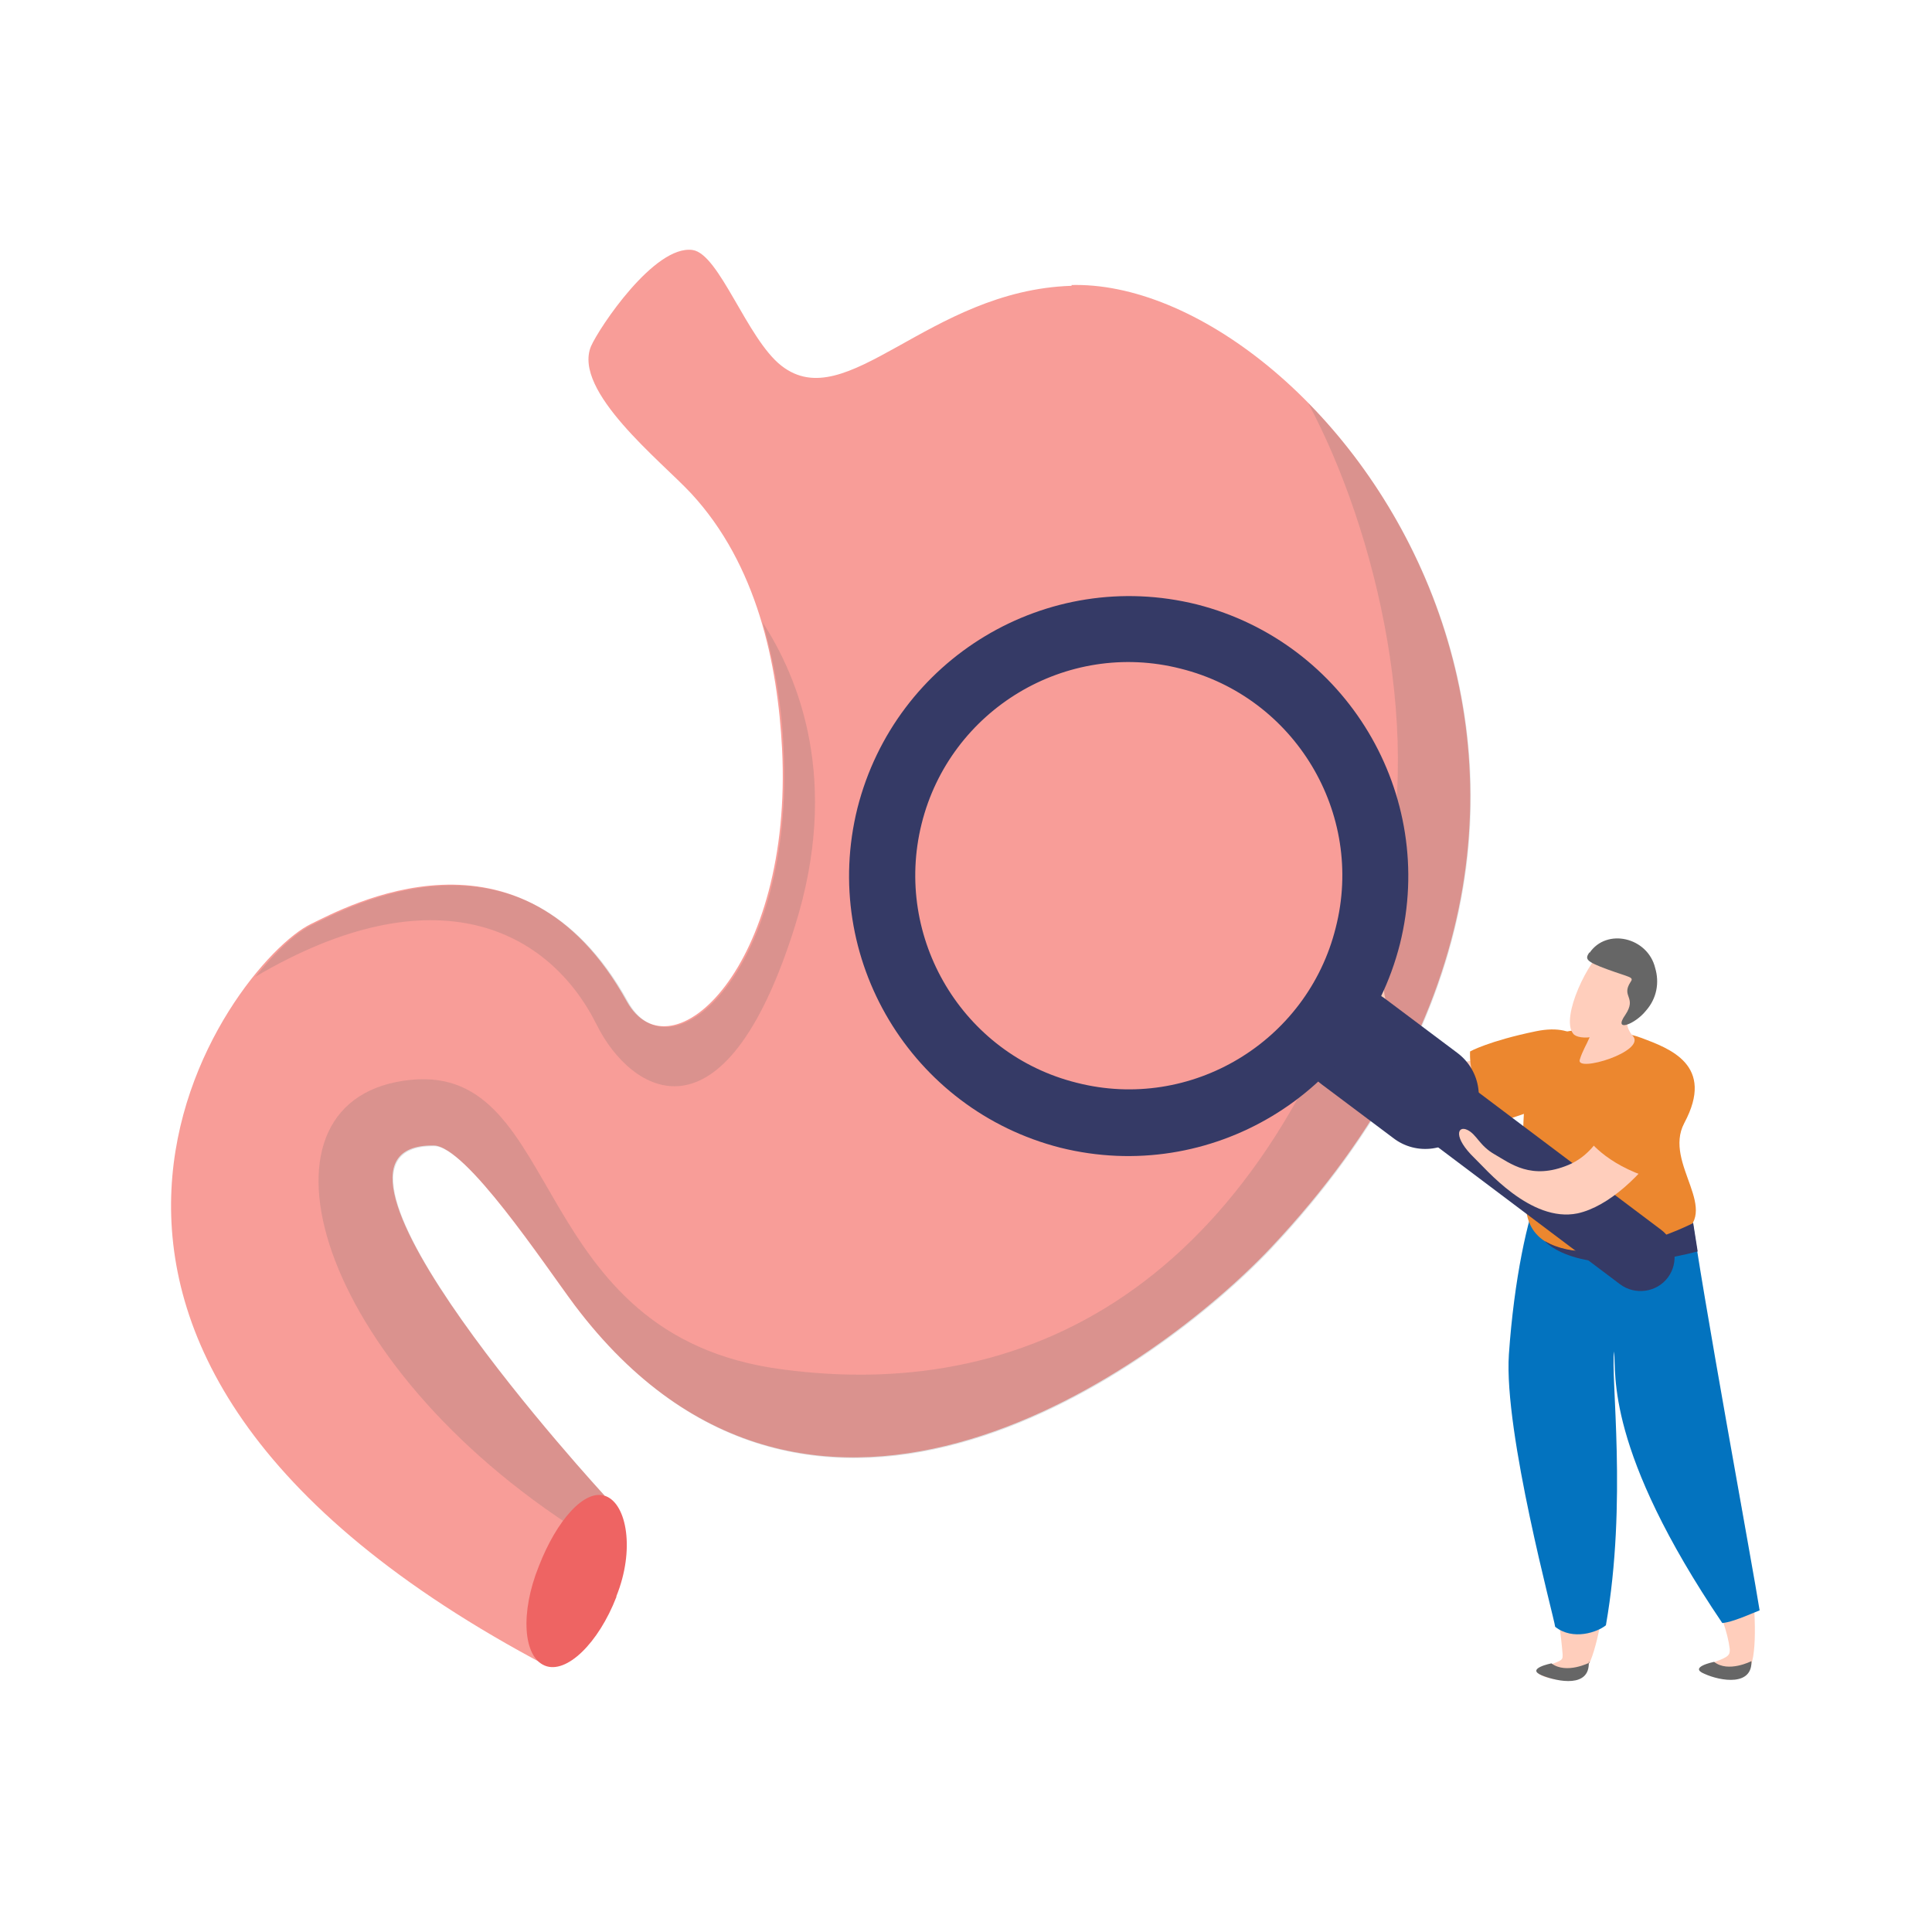 <?xml version="1.0" encoding="UTF-8"?>
<svg id="_レイヤー_1" data-name="レイヤー_1" xmlns="http://www.w3.org/2000/svg" version="1.1" viewBox="0 0 258.9 258.9">
  <!-- Generator: Adobe Illustrator 29.0.0, SVG Export Plug-In . SVG Version: 2.1.0 Build 186)  -->
  <defs>
    <style>
      .st0 {
        fill: #ee6463;
      }

      .st1 {
        mix-blend-mode: overlay;
        opacity: .2;
      }

      .st1, .st2 {
        isolation: isolate;
      }

      .st3 {
        fill: #ec872f;
      }

      .st4 {
        fill: #666;
      }

      .st5 {
        fill: #0373bf;
      }

      .st6 {
        fill: #f89d98;
      }

      .st7 {
        fill: #353a66;
      }

      .st8 {
        fill: #ffcebc;
      }
    </style>
  </defs>
  <g class="st2">
    <g id="_レイヤー_11" data-name="_レイヤー_1">
      <g id="_グループ_285415">
        <g id="_グループ_285394">
          <g id="_グループ_285390">
            <path id="_パス_148748" class="st6" d="M143.6,38.3c-19.2.6-30.1,17.6-38.9,10.7-4.6-3.6-8.3-15-11.9-15.5-5.1-.7-12.5,10.4-13.6,12.9-2.5,6,9.4,15.4,13.4,19.7,8.9,9.6,11.6,22.9,12.2,34.2,1.5,29.2-14.9,44.4-20.8,33.9-14.2-25.7-37.9-12.5-42.3-10.4-10.8,5.2-49.7,56.6,31.7,99.5,0,0-6.9-14.4,7.6-22.9,0,0-43.4-47.1-22.9-46.9,4.3,0,14.8,15.9,18.9,21.4,31.9,42.3,78.3,8.2,93.3-7.7,59.2-62.8,6.3-130.1-26.9-129h.2Z"/>
          </g>
          <g id="_グループ_285391" class="st1">
            <path id="_パス_148749" class="st4" d="M81.1,200.5s-43.4-47.1-22.9-46.9c4.3,0,14.8,15.9,18.9,21.4,31.9,42.3,78.3,8.2,93.3-7.7,41.3-43.9,28-89.9,4.9-113.3,9.2,17.2,15.9,45.4,9.5,66.7-14.9,50.2-45.7,67.4-80,62.8-34.4-4.5-29-40.8-49.7-38.8-22.5,2.2-13.8,36.6,21.1,59.6,1.4-1.5,3.1-2.8,4.9-3.9h0Z"/>
          </g>
          <g id="_グループ_285392">
            <path id="_パス_148750" class="st0" d="M82.6,214c-2.4,6.2-6.7,10.4-9.6,9.2s-3.3-7.1-.8-13.3c2.4-6.2,6.2-10.5,9-9.4s3.9,7.2,1.4,13.4h0Z"/>
          </g>
          <g id="_グループ_285393" class="st1">
            <path id="_パス_148751" class="st4" d="M84.2,134.3c-14.2-25.7-37.9-12.5-42.3-10.4-2,.9-4.8,3.4-7.7,7,24.1-14.2,39.4-6.4,45.8,6.5,4.5,9,17,17,26.5-13.2,6.2-19.6.5-33.4-4.3-40.8,1.6,5.5,2.6,11.3,2.8,17,1.5,29.2-14.9,44.4-20.8,33.9h0Z"/>
          </g>
        </g>
        <g id="_グループ_285414">
          <g id="_グループ_285395">
            <path id="_パス_148752" class="st8" d="M212.2,140.6c-.4-.9-2.9-2.7-5.7-2.1-3.8.9-8.6,5.1-13.8,3.5s-5.9-5.1-6.8-7.4c-.9-2.3-.1-3.6-.8-4.9s-2.1-.5-1.6,3.5c.2,1.9.2,11.5,6,14.5,7.5,3.9,25-1.7,22.7-7.3v.2Z"/>
          </g>
          <g id="_グループ_285396">
            <path id="_パス_148753" class="st3" d="M213,141.1s-1-4.2-7.2-2.9c-6.3,1.3-8.8,2.7-8.8,2.7,0,0-.4,4.2,3.2,9.6,0,0,15.1-3.7,12.9-9.4h0Z"/>
          </g>
          <g id="_グループ_285401">
            <g id="_グループ_285397">
              <path id="_パス_148754" class="st8" d="M203.1,181.5c1.1,11.9,5.5,30.2,6.3,40.2,0,.7.1.8-2.1,1.5-2.7.7-.6,2.1,3.6,1.9,3.9-.1,5.2-18.9,5.4-28.8,0-2.8-1.1-11.2,0-19.1.2,3,.5,6.3,1,10,1.3,10.8,13.4,24.7,14.5,33.8,0,.7,0,1-2,1.7s0,2,3.6,1.8.9-19-1.1-27.8c-1.8-7.7-30.2-29-29-15.3h-.2Z"/>
            </g>
            <g id="_グループ_285398">
              <path id="_パス_148755" class="st5" d="M206.3,159.4c7.3,5.6,16.4,3.6,20.3,2.6,1.3,10.2,8.4,48.6,9.2,53.8-3.1,1.3-4.1,1.6-5,1.7-15.7-23.2-14.2-33.4-14.5-36.4-.5,3.4,1.8,20.2-1.1,36.7-1.1.9-4.4,2.1-6.8.2-.1-1.1-6.9-26-6.2-36.5.7-10.1,2.5-18.3,4.1-22.1Z"/>
            </g>
            <g id="_グループ_285399">
              <path id="_パス_148756" class="st4" d="M213,222.8s-3.1,1.6-5.1.1c0,0-3.5.7-1.3,1.6s6.5,1.7,6.3-1.8h.1Z"/>
            </g>
            <g id="_グループ_285400">
              <path id="_パス_148757" class="st4" d="M234.7,222.6s-3.1,1.6-5,.1c0,0-3.5.7-1.3,1.6,2.2,1,6.5,1.7,6.3-1.8h0Z"/>
            </g>
          </g>
          <g id="_グループ_285402">
            <path id="_パス_148758" class="st3" d="M225,165.6c6-3.3-2.2-9.6.7-15.1,4.2-7.8-2-10-5.7-11.4s-14.1-2.6-15,3.4c-.8,5.1-1.3,9.5-.5,19.4.8,10.4,20.6,3.8,20.6,3.8h-.1Z"/>
          </g>
          <g id="_グループ_285403">
            <path id="_パス_148759" class="st8" d="M219,133.9s-2.1,2.8-.2,4.9c1.9,2.1-7.7,5-7.1,3.2.7-2.3,2.2-3.4,1.6-6.3l5.7-1.8h0Z"/>
          </g>
          <g id="_グループ_285404">
            <path id="_パス_148760" class="st8" d="M215.2,127c-2.3,1.5-6.1,9.3-4.4,11.5.7,1,4.7.8,7.7-2.3,1.3-1.3,3-3.8,2.1-6.9-.4-1.4-2.7-4-5.4-2.2h0Z"/>
          </g>
          <g id="_グループ_285405">
            <path id="_パス_148761" class="st4" d="M213,127.6c-.6.9-.6,1.2,2.4,2.3s3.6,1,3.1,1.7c-1.3,2,.9,2-.7,4.4-1.7,2.4,1.3,1.3,2.8-.6,1.4-1.6,1.8-3.7,1.2-5.7-1-4.1-6.5-5.4-8.8-2h0Z"/>
          </g>
          <g id="_グループ_285406">
            <path id="_パス_148762" class="st7" d="M226.9,163.9s-12.9,6.6-19.9,2.4c0,0,4.5,5.5,20.5,1.4l-.6-3.8h0Z"/>
          </g>
          <g id="_グループ_285413">
            <g id="_グループ_285410">
              <g id="_グループ_285407">
                <path id="_パス_148763" class="st7" d="M195.3,141.1c3.2,2.4,3.8,6.9,1.4,10h0c-2.4,3.2-6.9,3.8-10,1.4l-9.6-7.2c-3.2-2.4-3.8-6.9-1.4-10h0c2.4-3.2,6.9-3.8,10-1.4h0l9.6,7.2Z"/>
              </g>
              <g id="_グループ_285408">
                <path id="_パス_148764" class="st7" d="M222.6,164.8c2,1.5,2.4,4.4.9,6.4h0c-1.5,2-4.4,2.4-6.4.9l-29.9-22.5c-2-1.5-2.4-4.4-.9-6.4h0c1.5-2,4.4-2.4,6.4-.9h0l29.9,22.5Z"/>
              </g>
              <g id="_グループ_285409">
                <path id="_パス_148765" class="st7" d="M160.4,81c-20.1-5-40.4,7.2-45.5,27.3-5,20.1,7.2,40.4,27.2,45.5h0c20.1,5,40.4-7.2,45.5-27.3h0c5-20.1-7.2-40.4-27.2-45.5h0ZM144.3,145.1c-15.3-3.8-24.6-19.4-20.8-34.7,3.8-15.3,19.4-24.7,34.7-20.8h0c15.3,3.8,24.7,19.4,20.8,34.7h0c-3.8,15.3-19.4,24.7-34.7,20.8h0Z"/>
              </g>
            </g>
            <g id="_グループ_285411">
              <path id="_パス_148766" class="st8" d="M224.3,142.6c-.9-.5-4-.3-5.7,2-2.3,3.1-3.4,9.4-8.4,11.5s-7.8-.2-9.9-1.4-2.4-2.7-3.7-3.3-1.9,1,1,3.8c1.4,1.3,7.5,8.7,13.8,7.4,8.3-1.8,18.2-17.1,12.9-20h0Z"/>
            </g>
            <g id="_グループ_285412">
              <path id="_パス_148767" class="st3" d="M225.2,142.5s-3.4-2.6-7.4,2.3c-4,4.9-5.1,7.7-5.1,7.7,0,0,2.3,3.5,8.6,5.4,0,0,9.3-12.5,4-15.4h-.1Z"/>
            </g>
          </g>
        </g>
      </g>
    </g>
  </g>
</svg>